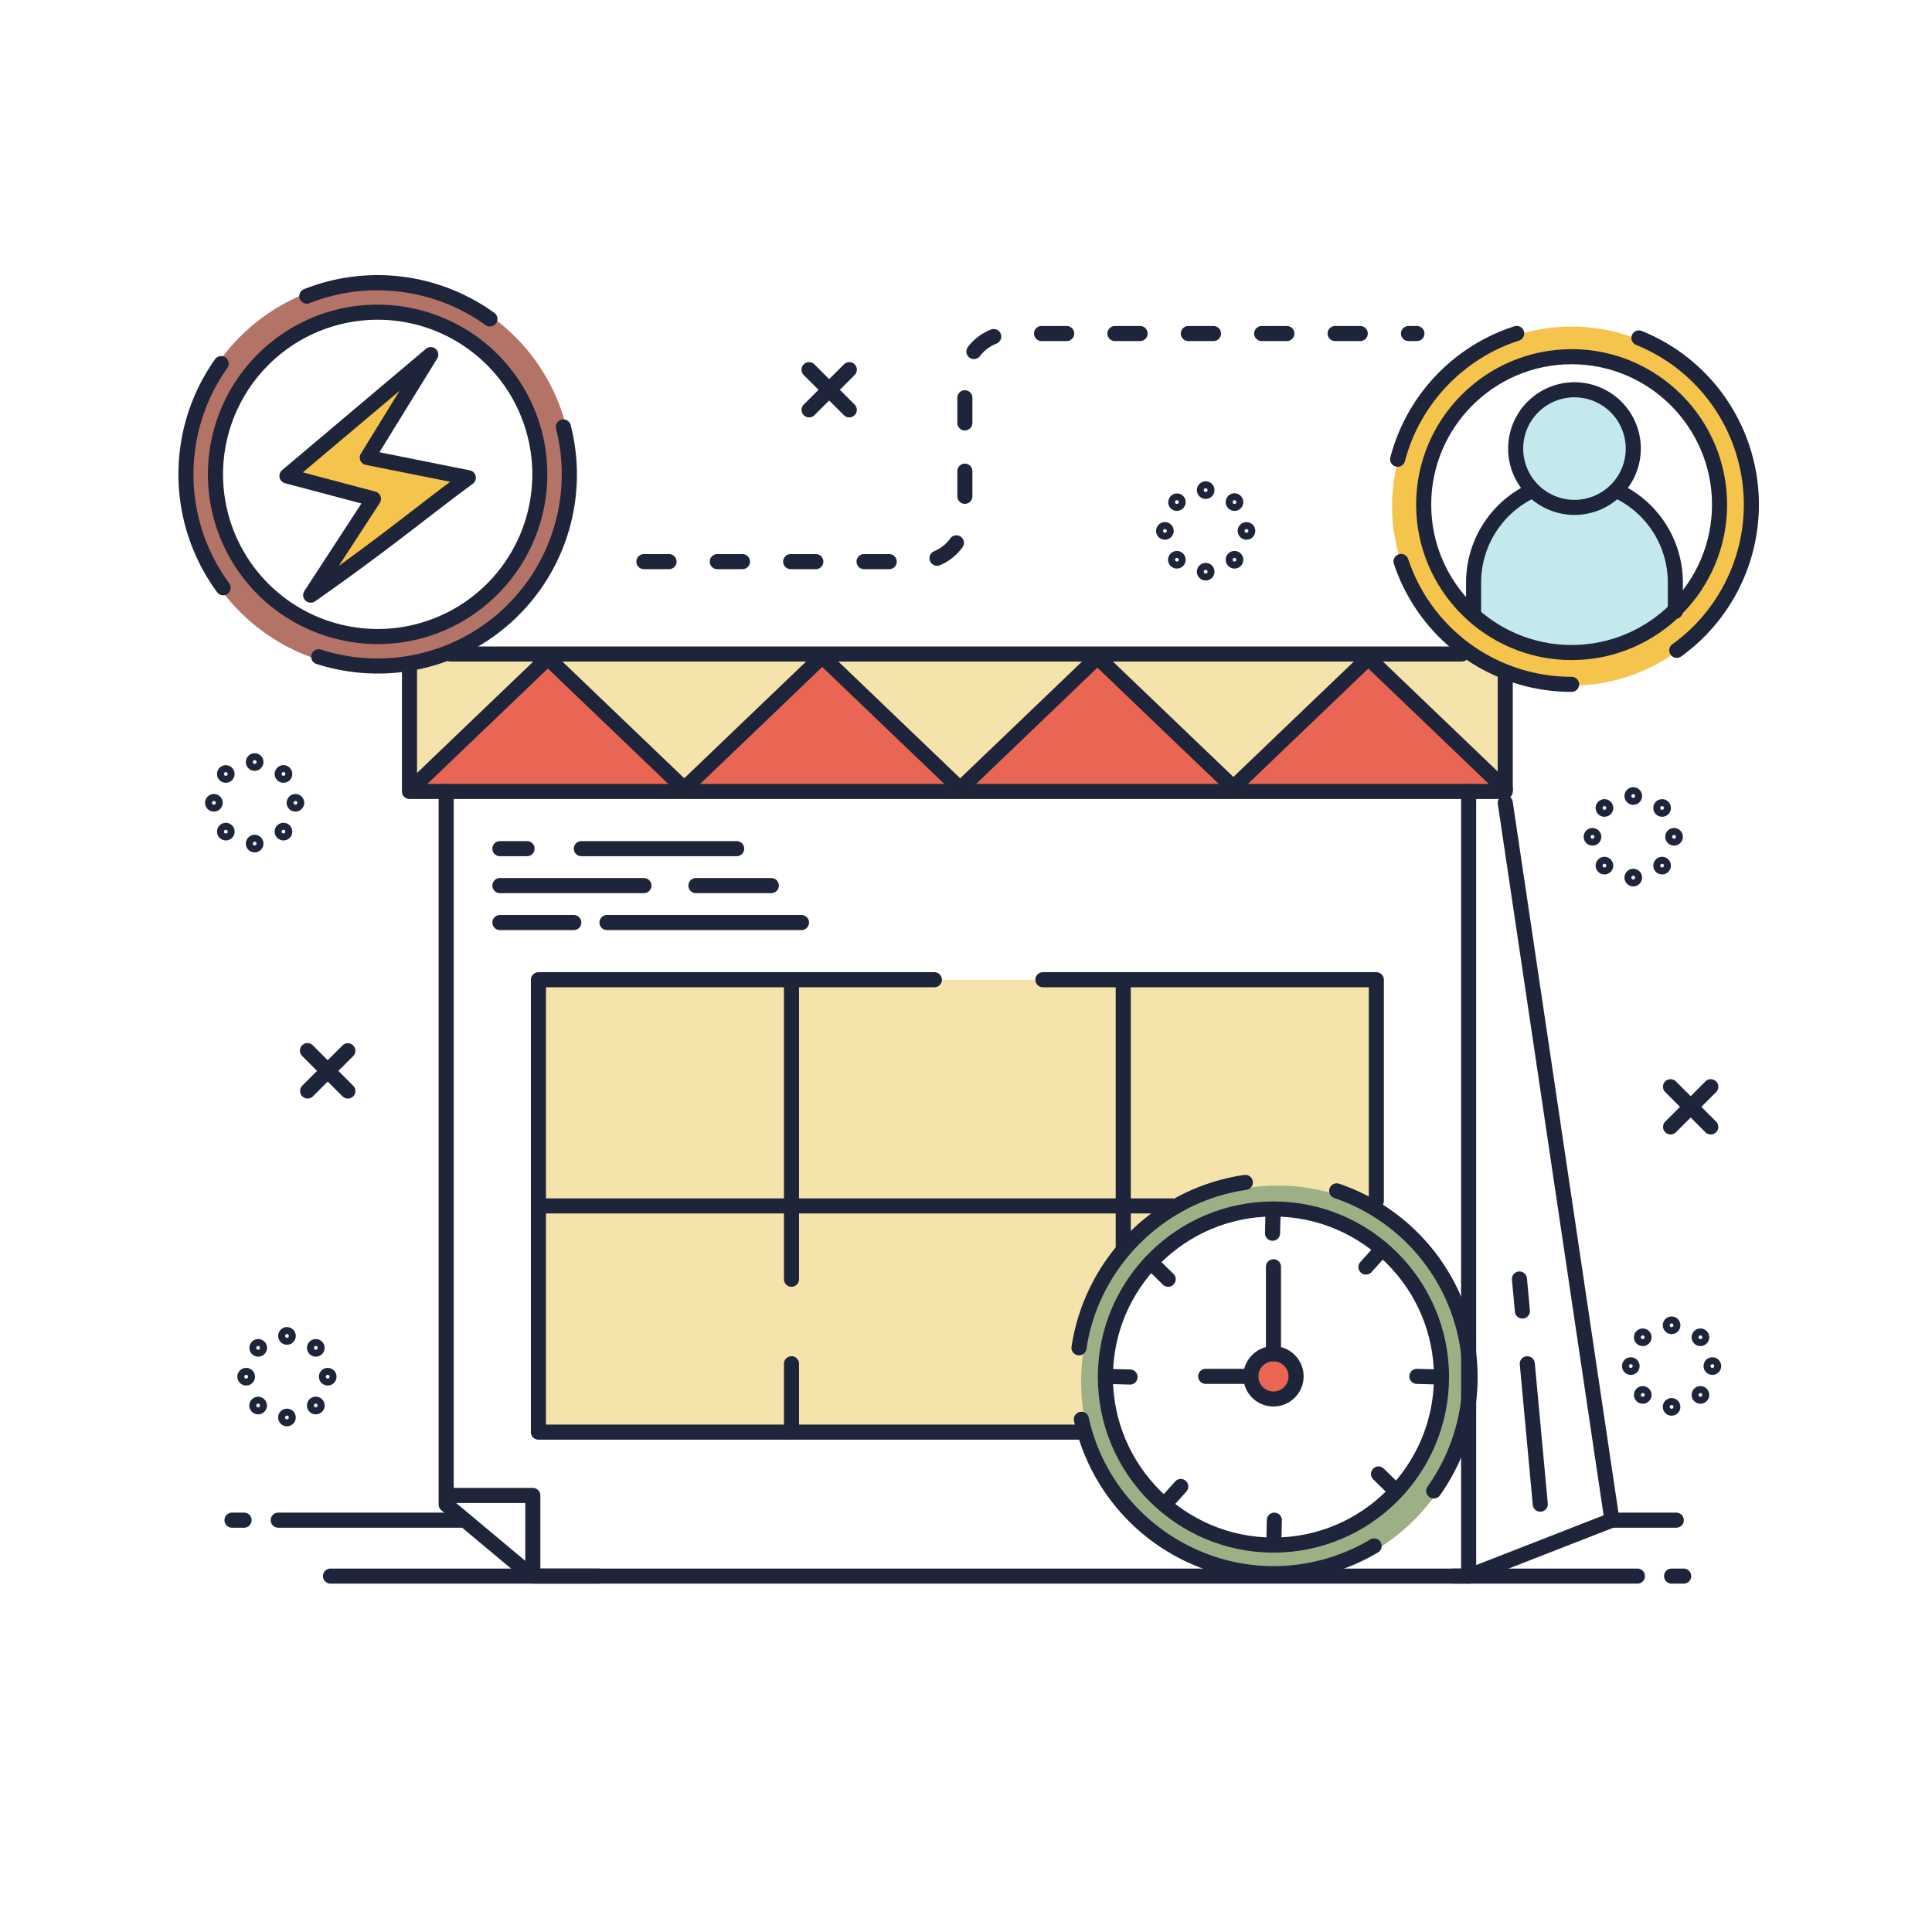<svg xmlns="http://www.w3.org/2000/svg" viewBox="0 0 1921.83 1921.83"><defs><style>.a{fill:#c3e9ed;}.b{fill:#f5c44d;}.c{fill:#ea6654;}.d{fill:#f4e3ab;}.e{fill:#b37367;}.f{fill:#9db085;}.g{fill:#1e243a;}</style></defs><path class="a" d="M1666.54,608.15V579.22a100.37,100.37,0,0,0-57.82-90.92l-85.42.16a100.38,100.38,0,0,0-57.46,90.76v28.93Q1560.43,690.05,1666.54,608.15Z"/><circle class="a" cx="1566.19" cy="446.23" r="58.49"/><path class="b" d="M428.4,352.78,285.45,473.43l86,22.81L309.06,592c74.45-52.14,110.7-83,156.72-116.81L365.35,455.11Z"/><circle class="c" cx="1266.75" cy="1369.12" r="22.46" transform="translate(-356.79 2287.42) rotate(-76.72)"/><polygon class="c" points="1497.34 659.7 1497.34 787.29 407.34 787.29 407.34 653.08 1459.7 650.58 1497.34 659.7"/><polygon class="d" points="1497.34 785.08 1361.14 654.58 1226.85 783.25 1091.69 653.75 955.14 784.58 817.89 653.08 680.64 784.58 544.96 654.58 413.45 780.58 407.34 663.8 447.95 650.58 1453.95 650.58 1497.34 669.88 1497.34 785.08"/><path class="e" d="M375.62,278.32c-106.88,0-193.51,86.64-193.51,193.51s86.63,193.51,193.51,193.51,193.5-86.64,193.5-193.51S482.49,278.32,375.62,278.32Zm0,357.11a163.61,163.61,0,1,1,163.6-163.6A163.61,163.61,0,0,1,375.62,635.43Z"/><path class="b" d="M1563.31,324.86a178.56,178.56,0,1,0,178.56,178.56A178.55,178.55,0,0,0,1563.31,324.86Zm0,329.52a151,151,0,1,1,151-151A151,151,0,0,1,1563.31,654.38Z"/><path class="f" d="M1267.64,1176.19c-108.64,0-196.7,88.07-196.7,196.71s88.06,196.71,196.7,196.71,196.71-88.07,196.71-196.71S1376.28,1176.19,1267.64,1176.19Zm0,363A166.31,166.31,0,1,1,1434,1372.9,166.29,166.29,0,0,1,1267.64,1539.2Z"/><path class="d" d="M1075.45,1374.78c0-107.91,87.49-195.39,195.4-195.39a194.38,194.38,0,0,1,98.24,26.47V974.58H535.59v450h546.28A195.63,195.63,0,0,1,1075.45,1374.78Z"/><path class="g" d="M1661.8,1128.5a7.5,7.5,0,0,1-5.31-12.8l40-40a7.5,7.5,0,0,1,10.61,10.61l-40,40A7.47,7.47,0,0,1,1661.8,1128.5Z"/><path class="g" d="M1701.76,1128.5a7.51,7.51,0,0,1-5.31-2.19l-40-40a7.5,7.5,0,0,1,10.61-10.61l40,40a7.5,7.5,0,0,1-5.3,12.8Z"/><path class="g" d="M804.86,415.23a7.51,7.51,0,0,1-5.31-12.81l40-40a7.5,7.5,0,1,1,10.61,10.61l-40,40A7.48,7.48,0,0,1,804.86,415.23Z"/><path class="g" d="M844.82,415.23a7.52,7.52,0,0,1-5.31-2.2l-40-40a7.5,7.5,0,0,1,10.61-10.61l40,40a7.51,7.51,0,0,1-5.3,12.81Z"/><path class="g" d="M1624.68,800.58a8.75,8.75,0,1,1,8.75-8.75A8.76,8.76,0,0,1,1624.68,800.58Zm0-10.61a1.86,1.86,0,1,0,1.85,1.86A1.86,1.86,0,0,0,1624.68,790Z"/><path class="g" d="M1624.68,881.71a8.75,8.75,0,1,1,8.75-8.75A8.75,8.75,0,0,1,1624.68,881.71Zm0-10.6a1.86,1.86,0,1,0,1.85,1.85A1.85,1.85,0,0,0,1624.68,871.11Z"/><path class="g" d="M1665.25,841.15a8.75,8.75,0,1,1,8.75-8.75A8.77,8.77,0,0,1,1665.25,841.15Zm0-10.61a1.86,1.86,0,1,0,1.85,1.86A1.86,1.86,0,0,0,1665.25,830.54Z"/><path class="g" d="M1584.11,841.15a8.75,8.75,0,1,1,8.75-8.75A8.76,8.76,0,0,1,1584.11,841.15Zm0-10.61a1.86,1.86,0,1,0,1.86,1.86A1.86,1.86,0,0,0,1584.11,830.54Z"/><path class="g" d="M1653.36,869.83a8.69,8.69,0,0,1-6.18-2.56h0a8.75,8.75,0,1,1,6.18,2.56Zm-1.31-7.44a1.91,1.91,0,0,0,2.62,0,1.85,1.85,0,0,0,0-2.62Zm1.31-3.16a1.85,1.85,0,0,0-1.31,3.16h0l2.62-2.62A1.83,1.83,0,0,0,1653.36,859.23Z"/><path class="g" d="M1596,812.46a8.72,8.72,0,0,1-6.19-2.56h0a8.76,8.76,0,1,1,6.19,2.56Zm-1.31-7.44a1.92,1.92,0,0,0,2.62,0,1.84,1.84,0,0,0,0-2.62Zm1.31-3.17a1.86,1.86,0,0,0-1.31,3.17h0l2.62-2.62A1.84,1.84,0,0,0,1596,801.85Z"/><path class="g" d="M1653.36,812.46a8.75,8.75,0,1,1,6.19-2.56A8.69,8.69,0,0,1,1653.36,812.46Zm0-10.61a1.86,1.86,0,0,0-1.31,3.17,1.92,1.92,0,0,0,2.62,0,1.85,1.85,0,0,0,0-2.62A1.88,1.88,0,0,0,1653.36,801.85Z"/><path class="g" d="M1596,869.83a8.75,8.75,0,1,1,6.19-2.56A8.72,8.72,0,0,1,1596,869.83Zm0-10.6a1.85,1.85,0,0,0-1.31,3.16,1.92,1.92,0,0,0,2.62,0,1.85,1.85,0,0,0-1.31-3.16Z"/><path class="g" d="M306,1092.75a7.51,7.51,0,0,1-5.31-12.81l40-40a7.5,7.5,0,1,1,10.61,10.61l-40,40A7.52,7.52,0,0,1,306,1092.75Z"/><path class="g" d="M346,1092.75a7.52,7.52,0,0,1-5.31-2.2l-40-40A7.5,7.5,0,1,1,311.34,1040l40,40a7.51,7.51,0,0,1-5.3,12.81Z"/><path class="g" d="M285.45,1337.63a8.75,8.75,0,1,1,8.75-8.75A8.75,8.75,0,0,1,285.45,1337.63Zm0-10.6a1.86,1.86,0,1,0,1.85,1.85A1.85,1.85,0,0,0,285.45,1327Z"/><path class="g" d="M285.45,1418.77a8.75,8.75,0,1,1,8.75-8.75A8.75,8.75,0,0,1,285.45,1418.77Zm0-10.61a1.86,1.86,0,1,0,1.85,1.86A1.86,1.86,0,0,0,285.45,1408.16Z"/><path class="g" d="M326,1378.2a8.75,8.75,0,1,1,8.75-8.75A8.75,8.75,0,0,1,326,1378.2Zm0-10.6a1.86,1.86,0,1,0,1.85,1.85A1.85,1.85,0,0,0,326,1367.6Z"/><path class="g" d="M244.88,1378.2a8.75,8.75,0,1,1,8.75-8.75A8.75,8.75,0,0,1,244.88,1378.2Zm0-10.6a1.86,1.86,0,1,0,1.86,1.85A1.86,1.86,0,0,0,244.88,1367.6Z"/><path class="g" d="M314.13,1406.88a8.71,8.71,0,0,1-6.18-2.55h0a8.78,8.78,0,1,1,6.18,2.55Zm-1.31-7.43a1.86,1.86,0,0,0,2.63-2.62Zm1.31-3.17a1.82,1.82,0,0,0-1.31.55,1.86,1.86,0,0,0,0,2.62h0l2.63-2.62A1.85,1.85,0,0,0,314.13,1396.28Z"/><path class="g" d="M256.76,1349.52A8.76,8.76,0,1,1,263,1347,8.68,8.68,0,0,1,256.76,1349.52Zm0-10.61a1.86,1.86,0,0,0-1.31,3.17,1.92,1.92,0,0,0,2.62,0,1.86,1.86,0,0,0-1.31-3.17Z"/><path class="g" d="M314.13,1349.51a8.75,8.75,0,1,1,6.19-2.56h0A8.7,8.7,0,0,1,314.13,1349.51Zm2.44-6.31h0Zm-3.75-3.75a1.86,1.86,0,0,0,2.63,2.63h0Zm1.31-.54a1.86,1.86,0,0,0-1.31.54l2.63,2.63a1.86,1.86,0,0,0-1.32-3.17Z"/><path class="g" d="M256.76,1406.89a8.75,8.75,0,1,1,6.19-2.56h0A8.7,8.7,0,0,1,256.76,1406.89Zm2.44-6.31h0Zm-3.75-3.75a1.86,1.86,0,0,0,0,2.62,1.92,1.92,0,0,0,2.62,0Zm1.31-.55a1.84,1.84,0,0,0-1.31.55l2.62,2.62h0a1.86,1.86,0,0,0-1.31-3.17Z"/><path class="g" d="M1199.35,496.3a8.75,8.75,0,1,1,8.75-8.75A8.76,8.76,0,0,1,1199.35,496.3Zm0-10.6a1.86,1.86,0,1,0,1.86,1.85A1.86,1.86,0,0,0,1199.35,485.7Z"/><path class="g" d="M1199.35,577.44a8.75,8.75,0,1,1,8.75-8.75A8.76,8.76,0,0,1,1199.35,577.44Zm0-10.61a1.86,1.86,0,1,0,1.86,1.86A1.87,1.87,0,0,0,1199.35,566.83Z"/><path class="g" d="M1239.92,536.87a8.75,8.75,0,1,1,8.75-8.75A8.75,8.75,0,0,1,1239.92,536.87Zm0-10.6a1.86,1.86,0,1,0,1.86,1.85A1.86,1.86,0,0,0,1239.92,526.27Z"/><path class="g" d="M1158.78,536.87a8.75,8.75,0,1,1,8.75-8.75A8.76,8.76,0,0,1,1158.78,536.87Zm0-10.6a1.86,1.86,0,1,0,1.86,1.85A1.85,1.85,0,0,0,1158.78,526.27Z"/><path class="g" d="M1228,565.56a8.75,8.75,0,1,1,6.19-2.56A8.7,8.7,0,0,1,1228,565.56Zm0-10.61a1.87,1.87,0,0,0-1.32,3.17,1.86,1.86,0,0,0,2.63-2.62A1.84,1.84,0,0,0,1228,555Z"/><path class="g" d="M1170.67,508.19a8.67,8.67,0,0,1-6.19-2.57h0a8.75,8.75,0,0,1,12.37-12.37,8.76,8.76,0,0,1,0,12.37A8.66,8.66,0,0,1,1170.67,508.19Zm0-10.61a1.91,1.91,0,0,0-1.32.54,1.87,1.87,0,0,0,0,2.63,1.93,1.93,0,0,0,2.63,0,1.86,1.86,0,0,0-1.31-3.17Zm1.31.54h0Z"/><path class="g" d="M1228,508.19a8.67,8.67,0,0,1-6.19-2.57,8.75,8.75,0,1,1,12.38,0h0A8.7,8.7,0,0,1,1228,508.19Zm2.44-6.32h0Zm-3.76-3.75a1.87,1.87,0,0,0,0,2.63,1.93,1.93,0,0,0,2.63,0Zm1.32-.54a1.87,1.87,0,0,0-1.31.54l2.62,2.63h0a1.86,1.86,0,0,0-1.31-3.17Z"/><path class="g" d="M1170.67,565.56a8.75,8.75,0,1,1,6.18-2.56h0A8.69,8.69,0,0,1,1170.67,565.56Zm2.43-6.31h0Zm-3.75-3.75a1.86,1.86,0,0,0,2.63,2.62Zm1.32-.55a1.88,1.88,0,0,0-1.32.55l2.63,2.62a1.86,1.86,0,0,0-1.31-3.17Z"/><path class="g" d="M253.31,766.77a8.75,8.75,0,1,1,8.76-8.75A8.77,8.77,0,0,1,253.31,766.77Zm0-10.61a1.86,1.86,0,1,0,1.86,1.86A1.85,1.85,0,0,0,253.31,756.16Z"/><path class="g" d="M253.31,847.9a8.75,8.75,0,1,1,8.76-8.75A8.76,8.76,0,0,1,253.31,847.9Zm0-10.6a1.86,1.86,0,1,0,1.86,1.85A1.85,1.85,0,0,0,253.31,837.3Z"/><path class="g" d="M293.88,807.33a8.75,8.75,0,1,1,8.75-8.75A8.76,8.76,0,0,1,293.88,807.33Zm0-10.6a1.86,1.86,0,1,0,1.86,1.85A1.85,1.85,0,0,0,293.88,796.73Z"/><path class="g" d="M212.75,807.33a8.75,8.75,0,1,1,8.75-8.75A8.75,8.75,0,0,1,212.75,807.33Zm0-10.6a1.86,1.86,0,1,0,1.85,1.85A1.85,1.85,0,0,0,212.75,796.73Z"/><path class="g" d="M282,836a8.76,8.76,0,0,1-6.19-2.56h0A8.76,8.76,0,1,1,282,836Zm0-10.61a1.87,1.87,0,0,0-1.31.55,1.84,1.84,0,0,0,0,2.62,1.92,1.92,0,0,0,2.62,0,1.86,1.86,0,0,0-1.31-3.17Zm1.31.55h0Z"/><path class="g" d="M224.63,778.65a8.7,8.7,0,0,1-6.19-2.56h0a8.74,8.74,0,1,1,6.19,2.57Zm0-10.61a1.86,1.86,0,0,0-1.31,3.17,1.92,1.92,0,0,0,2.62,0,1.83,1.83,0,0,0,.54-1.31,1.84,1.84,0,0,0-1.85-1.86Zm1.31.55h0Z"/><path class="g" d="M282,778.65a8.76,8.76,0,1,1,6.19-2.57h0A8.72,8.72,0,0,1,282,778.65Zm2.44-6.32h0Zm-3.75-3.75a1.85,1.85,0,0,0,0,2.63,1.92,1.92,0,0,0,2.62,0ZM282,768a1.87,1.87,0,0,0-1.31.54l2.62,2.63h0a1.84,1.84,0,0,0,.55-1.31A1.86,1.86,0,0,0,282,768Z"/><path class="g" d="M224.63,836a8.75,8.75,0,1,1,6.19-2.56h0A8.76,8.76,0,0,1,224.63,836Zm2.44-6.31h0ZM223.32,826a1.84,1.84,0,0,0,0,2.62,1.92,1.92,0,0,0,2.62,0Zm1.31-.55a1.81,1.81,0,0,0-1.31.55l2.62,2.62h0a1.86,1.86,0,0,0,0-2.62A1.87,1.87,0,0,0,224.63,825.41Z"/><path class="g" d="M1662.79,1327.07a8.75,8.75,0,1,1,8.75-8.75A8.76,8.76,0,0,1,1662.79,1327.07Zm0-10.61a1.86,1.86,0,1,0,1.86,1.86A1.86,1.86,0,0,0,1662.79,1316.46Z"/><path class="g" d="M1662.79,1408.21a8.75,8.75,0,1,1,8.75-8.75A8.76,8.76,0,0,1,1662.79,1408.21Zm0-10.61a1.86,1.86,0,1,0,1.86,1.86A1.86,1.86,0,0,0,1662.79,1397.6Z"/><path class="g" d="M1703.36,1367.64a8.75,8.75,0,1,1,8.75-8.75A8.76,8.76,0,0,1,1703.36,1367.64Zm0-10.61a1.86,1.86,0,1,0,1.85,1.86A1.86,1.86,0,0,0,1703.36,1357Z"/><path class="g" d="M1622.22,1367.64a8.75,8.75,0,1,1,8.75-8.75A8.77,8.77,0,0,1,1622.22,1367.64Zm0-10.61a1.86,1.86,0,1,0,1.86,1.86A1.86,1.86,0,0,0,1622.22,1357Z"/><path class="g" d="M1691.47,1396.32a8.75,8.75,0,1,1,6.19-2.56A8.69,8.69,0,0,1,1691.47,1396.32Zm0-10.6a1.91,1.91,0,0,0-1.31.54,1.87,1.87,0,0,0,0,2.63,1.93,1.93,0,0,0,2.63,0,1.87,1.87,0,0,0,0-2.63A1.91,1.91,0,0,0,1691.47,1385.72Z"/><path class="g" d="M1634.1,1339a8.69,8.69,0,0,1-6.18-2.56h0a8.75,8.75,0,0,1,12.37-12.38,8.75,8.75,0,0,1-6.19,14.94Zm0-10.6a1.85,1.85,0,0,0-1.31,3.16,1.91,1.91,0,0,0,2.63,0,1.87,1.87,0,0,0,.54-1.31,1.84,1.84,0,0,0-.55-1.31h0A1.87,1.87,0,0,0,1634.1,1328.35Z"/><path class="g" d="M1691.47,1339a8.75,8.75,0,1,1,6.19-2.56h0A8.7,8.7,0,0,1,1691.47,1339Zm2.44-6.31h0Zm-3.75-3.75a1.86,1.86,0,0,0,0,2.62,1.91,1.91,0,0,0,2.63,0Zm1.31-.54a1.86,1.86,0,0,0-1.31.54l2.63,2.62h0a1.85,1.85,0,0,0-1.32-3.16Z"/><path class="g" d="M1634.1,1396.32a8.75,8.75,0,1,1,6.19-2.56h0A8.7,8.7,0,0,1,1634.1,1396.32Zm2.44-6.31h0Zm-3.75-3.75a1.87,1.87,0,0,0,0,2.63,1.92,1.92,0,0,0,2.62,0Zm1.31-.54a1.89,1.89,0,0,0-1.31.54l2.62,2.63h0a1.91,1.91,0,0,0,.54-1.32,1.86,1.86,0,0,0-1.86-1.85Z"/><path class="g" d="M1460.89,1575.3H529a7.51,7.51,0,0,1-4.81-1.75L439,1502.34a7.52,7.52,0,0,1-2.69-5.76V787.29a7.5,7.5,0,0,1,15,0v705.79l80.39,67.22h921.71v-773a7.5,7.5,0,0,1,15,0V1567.8A7.5,7.5,0,0,1,1460.89,1575.3Z"/><path class="g" d="M530,1570.58a7.5,7.5,0,0,1-7.5-7.5v-68h-74a7.5,7.5,0,0,1,0-15H530a7.5,7.5,0,0,1,7.5,7.5v75.5A7.49,7.49,0,0,1,530,1570.58Z"/><path class="g" d="M1369.09,1202.08a7.5,7.5,0,0,1-7.5-7.5V982.08H1037.45a7.5,7.5,0,0,1,0-15h331.64a7.5,7.5,0,0,1,7.5,7.5v220A7.49,7.49,0,0,1,1369.09,1202.08Z"/><path class="g" d="M1074.12,1432.08H535.59a7.5,7.5,0,0,1-7.5-7.5v-450a7.5,7.5,0,0,1,7.5-7.5H929.45a7.5,7.5,0,0,1,0,15H543.09v435h531a7.5,7.5,0,0,1,0,15Z"/><path class="g" d="M1165.49,1207.08H535.59a7.5,7.5,0,0,1,0-15h629.9a7.5,7.5,0,0,1,0,15Z"/><path class="g" d="M787.34,1432.08a7.5,7.5,0,0,1-7.5-7.5v-68a7.5,7.5,0,0,1,15,0v68A7.49,7.49,0,0,1,787.34,1432.08Z"/><path class="g" d="M787.34,1280a7.5,7.5,0,0,1-7.5-7.5V974.58a7.5,7.5,0,0,1,15,0V1272.5A7.5,7.5,0,0,1,787.34,1280Z"/><path class="g" d="M1117.34,1249.71a7.5,7.5,0,0,1-7.5-7.5V974.58a7.5,7.5,0,0,1,15,0v267.63A7.49,7.49,0,0,1,1117.34,1249.71Z"/><path class="g" d="M1426.17,1490.59a7.5,7.5,0,0,1-6.11-11.85,188.15,188.15,0,0,0-92.7-287,7.5,7.5,0,1,1,4.83-14.2,203.15,203.15,0,0,1,100.09,310A7.47,7.47,0,0,1,1426.17,1490.59Z"/><path class="g" d="M1073.33,1348.19a8.56,8.56,0,0,1-1.12-.08,7.51,7.51,0,0,1-6.31-8.53,203.21,203.21,0,0,1,171.81-170.81,7.5,7.5,0,1,1,2.12,14.85c-81.52,11.67-146.94,76.72-159.09,158.17A7.51,7.51,0,0,1,1073.33,1348.19Z"/><path class="g" d="M1266.75,1572.86a203.14,203.14,0,0,1-198.4-159.54,7.5,7.5,0,0,1,14.65-3.21c18.71,85.61,96,147.75,183.75,147.75a187.81,187.81,0,0,0,96.14-26.4,7.5,7.5,0,1,1,7.68,12.88A202.76,202.76,0,0,1,1266.75,1572.86Z"/><path class="g" d="M1266.75,1544.45c-96.31,0-174.67-78.36-174.67-174.67s78.36-174.66,174.67-174.66,174.66,78.35,174.66,174.66S1363.06,1544.45,1266.75,1544.45Zm0-334.33c-88,0-159.67,71.62-159.67,159.66s71.63,159.67,159.67,159.67,159.66-71.63,159.66-159.67S1354.78,1210.12,1266.75,1210.12Z"/><path class="g" d="M1266.75,1399.09a30,30,0,1,1,30-30A30,30,0,0,1,1266.75,1399.09Zm0-44.93a15,15,0,1,0,15,15A15,15,0,0,0,1266.75,1354.16Z"/><path class="g" d="M1433.25,1377.28H1433l-23.79-.66a7.5,7.5,0,0,1,.42-15l23.79.67a7.5,7.5,0,0,1-.21,15Z"/><path class="g" d="M1124,1377.28h-.21l-23.79-.66a7.5,7.5,0,0,1,.42-15l23.79.67a7.5,7.5,0,0,1-.21,15Z"/><path class="g" d="M1265.85,1234.24h-.18a7.5,7.5,0,0,1-7.32-7.68l.57-23.79a7.5,7.5,0,1,1,15,.36l-.56,23.79A7.51,7.51,0,0,1,1265.85,1234.24Z"/><path class="g" d="M1267.08,1543.46h-.18a7.5,7.5,0,0,1-7.32-7.67l.56-23.79a7.5,7.5,0,0,1,15,.36l-.57,23.78A7.5,7.5,0,0,1,1267.08,1543.46Z"/><path class="g" d="M1162,1280a7.5,7.5,0,0,1-5.26-2.15l-17-16.69a7.5,7.5,0,1,1,10.52-10.69l17,16.68A7.5,7.5,0,0,1,1162,1280Z"/><path class="g" d="M1388.44,1490.59a7.5,7.5,0,0,1-5.26-2.15l-17-16.69a7.5,7.5,0,1,1,10.51-10.69l17,16.68a7.5,7.5,0,0,1-5.26,12.85Z"/><path class="g" d="M1158.81,1503.74a7.51,7.51,0,0,1-5.58-12.51l15.89-17.72a7.5,7.5,0,0,1,11.17,10l-15.89,17.71A7.46,7.46,0,0,1,1158.81,1503.74Z"/><path class="g" d="M1358.79,1267.88a7.49,7.49,0,0,1-5.58-12.5l15.88-17.72a7.5,7.5,0,1,1,11.17,10l-15.89,17.71A7.48,7.48,0,0,1,1358.79,1267.88Z"/><path class="g" d="M1266.75,1354.16a7.5,7.5,0,0,1-7.5-7.5V1260.1a7.5,7.5,0,0,1,15,0v86.56A7.5,7.5,0,0,1,1266.75,1354.16Z"/><path class="g" d="M1244.28,1376.62h-44.93a7.5,7.5,0,0,1,0-15h44.93a7.5,7.5,0,0,1,0,15Z"/><path class="g" d="M1454,658.08H448a7.5,7.5,0,1,1,0-15H1454a7.5,7.5,0,0,1,0,15Z"/><path class="g" d="M1497.34,794.79h-1090a7.5,7.5,0,0,1-7.5-7.5V663.8a7.5,7.5,0,0,1,15,0v116h1075V669.88a7.5,7.5,0,1,1,15,0V787.29A7.49,7.49,0,0,1,1497.34,794.79Z"/><path class="g" d="M1497.34,792.58a7.51,7.51,0,0,1-5.19-2.08L1361.14,665,1232,788.67a7.5,7.5,0,0,1-10.38,0l-130-124.53L960.33,790A7.5,7.5,0,0,1,950,790L817.89,663.47,685.83,790a7.5,7.5,0,0,1-10.38,0L545,665,418.64,786a7.5,7.5,0,1,1-10.37-10.83l131.5-126a7.5,7.5,0,0,1,10.38,0l130.49,125L812.7,647.67a7.5,7.5,0,0,1,10.38,0L955.14,774.2,1086.5,648.33a7.52,7.52,0,0,1,10.38,0l130,124.53L1356,649.17a7.5,7.5,0,0,1,10.38,0l136.2,130.5a7.5,7.5,0,0,1-5.19,12.91Z"/><path class="g" d="M1460.9,1575.3a7.5,7.5,0,0,1-2.73-14.49l137-53.46L1489.92,799.69a7.5,7.5,0,0,1,14.84-2.21l106.11,713.58a7.49,7.49,0,0,1-4.69,8.09l-142.56,55.63A7.5,7.5,0,0,1,1460.9,1575.3Z"/><path class="g" d="M1514.37,1311.57a7.5,7.5,0,0,1-7.46-6.81l-2.92-31.57a7.5,7.5,0,1,1,14.93-1.38l2.93,31.57a7.51,7.51,0,0,1-6.78,8.16Z"/><path class="g" d="M1532.17,1503.74a7.5,7.5,0,0,1-7.46-6.81l-12.91-139.42a7.5,7.5,0,1,1,14.93-1.38l12.91,139.42a7.51,7.51,0,0,1-6.77,8.16Z"/><path class="g" d="M1667.45,1519.67h-64a7.5,7.5,0,1,1,0-15h64a7.5,7.5,0,0,1,0,15Z"/><path class="g" d="M1628.79,1575.3H1445.45a7.5,7.5,0,0,1,0-15h183.34a7.5,7.5,0,0,1,0,15Z"/><path class="g" d="M1674.79,1575.3h-12a7.5,7.5,0,0,1,0-15h12a7.5,7.5,0,0,1,0,15Z"/><path class="g" d="M595.17,1575.3H328.79a7.5,7.5,0,1,1,0-15H595.17a7.5,7.5,0,0,1,0,15Z"/><path class="g" d="M460.12,1519.67H276.79a7.5,7.5,0,1,1,0-15H460.12a7.5,7.5,0,0,1,0,15Z"/><path class="g" d="M242.79,1519.67h-12a7.5,7.5,0,1,1,0-15h12a7.5,7.5,0,0,1,0,15Z"/><path class="g" d="M524.28,851.69h-27a7.5,7.5,0,0,1,0-15h27a7.5,7.5,0,0,1,0,15Z"/><path class="g" d="M732.77,851.69H578.28a7.5,7.5,0,0,1,0-15H732.77a7.5,7.5,0,0,1,0,15Z"/><path class="g" d="M640.53,888.44H497.28a7.5,7.5,0,0,1,0-15H640.53a7.5,7.5,0,0,1,0,15Z"/><path class="g" d="M767.27,888.44h-75a7.5,7.5,0,0,1,0-15h75a7.5,7.5,0,0,1,0,15Z"/><path class="g" d="M570.78,925.19h-73.5a7.5,7.5,0,0,1,0-15h73.5a7.5,7.5,0,0,1,0,15Z"/><path class="g" d="M797.27,925.19H603.78a7.5,7.5,0,0,1,0-15H797.27a7.5,7.5,0,0,1,0,15Z"/><path class="g" d="M222,592.18a7.48,7.48,0,0,1-6-3.06,197.94,197.94,0,0,1-2.22-231.59,7.5,7.5,0,1,1,12.25,8.65A183,183,0,0,0,228,580.24a7.51,7.51,0,0,1-6,11.94Z"/><path class="g" d="M375.88,670a200.11,200.11,0,0,1-61.13-9.55,7.5,7.5,0,1,1,4.6-14.28A183.21,183.21,0,0,0,553.13,426.56a7.5,7.5,0,1,1,14.54-3.7A197.94,197.94,0,0,1,375.88,670Z"/><path class="g" d="M487.3,324.76a7.48,7.48,0,0,1-4.39-1.42C432.62,287,365.59,278.64,308,301.57a7.5,7.5,0,0,1-5.55-13.94A198.56,198.56,0,0,1,491.7,311.18a7.5,7.5,0,0,1-4.4,13.58Z"/><path class="g" d="M376,640.69a170.71,170.71,0,0,1-25.92-2,168.82,168.82,0,0,1-74.37-302.94c75-55.1,180.9-38.89,236,36.14a168.83,168.83,0,0,1-36.15,236h0A167.58,167.58,0,0,1,376,640.69Zm-.56-322.63a153.8,153.8,0,0,0-23.09,305.82,157,157,0,0,0,23.61,1.8,153.81,153.81,0,0,0-.52-307.62Z"/><path class="g" d="M309.06,599.49a7.5,7.5,0,0,1-6.29-11.6l56.77-87.06-76-20.15a7.5,7.5,0,0,1-2.92-13l143-120.65a7.5,7.5,0,0,1,11.23,9.67l-57.4,93.15,89.86,18a7.5,7.5,0,0,1,3,13.4c-16.38,12-31.57,23.74-47.65,36.12-28.7,22.11-61.23,47.17-109.22,80.78A7.5,7.5,0,0,1,309.06,599.49Zm-7.77-129.62L373.41,489a7.49,7.49,0,0,1,4.36,11.34L337,562.93c31-22.44,54.83-40.79,76.47-57.46,11.64-9,22.82-17.58,34.34-26.24l-83.89-16.77A7.49,7.49,0,0,1,359,451.18l38.49-62.46Z"/><path class="g" d="M1563.31,688.23a186,186,0,0,1-176.69-127.18,7.5,7.5,0,1,1,14.22-4.76,171.07,171.07,0,0,0,162.47,116.94,7.5,7.5,0,0,1,0,15Z"/><path class="g" d="M1668,654.43a7.5,7.5,0,0,1-4.4-13.58,171.32,171.32,0,0,0-36.1-297.74,7.5,7.5,0,0,1,5.62-13.91A186.27,186.27,0,0,1,1672.34,653,7.47,7.47,0,0,1,1668,654.43Z"/><path class="g" d="M1390.3,464.31a7.28,7.28,0,0,1-1.89-.25,7.5,7.5,0,0,1-5.37-9.14,186.62,186.62,0,0,1,123.15-130.3,7.5,7.5,0,1,1,4.6,14.27c-55.24,17.78-98.63,63.69-113.23,119.8A7.52,7.52,0,0,1,1390.3,464.31Z"/><path class="g" d="M1563.31,656.6c-85.27,0-154.64-69.37-154.64-154.64S1478,347.32,1563.31,347.32,1718,416.69,1718,502,1648.58,656.6,1563.31,656.6Zm0-294.28c-77,0-139.64,62.64-139.64,139.64s62.64,139.64,139.64,139.64S1703,579,1703,502,1640.31,362.32,1563.31,362.32Z"/><path class="g" d="M1465.84,615.65a7.49,7.49,0,0,1-7.5-7.5V579.22a108.39,108.39,0,0,1,61.75-97.53,7.5,7.5,0,1,1,6.42,13.55,93.34,93.34,0,0,0-53.17,84v28.93A7.5,7.5,0,0,1,1465.84,615.65Z"/><path class="g" d="M1666.54,615.65a7.5,7.5,0,0,1-7.5-7.5V579.22a93.27,93.27,0,0,0-53.5-84.13,7.5,7.5,0,1,1,6.37-13.58A108.33,108.33,0,0,1,1674,579.22v28.93A7.49,7.49,0,0,1,1666.54,615.65Z"/><path class="g" d="M1566.19,512.22a66,66,0,1,1,66-66A66.06,66.06,0,0,1,1566.19,512.22Zm0-117a51,51,0,1,0,51,51A51,51,0,0,0,1566.19,395.25Z"/><path class="g" d="M884.53,566.17h-25a7.5,7.5,0,0,1,0-15h25a7.5,7.5,0,0,1,0,15Zm-73,0h-25a7.5,7.5,0,0,1,0-15h25a7.5,7.5,0,0,1,0,15Zm-73,0h-25a7.5,7.5,0,0,1,0-15h25a7.5,7.5,0,0,1,0,15Zm-73,0h-25a7.5,7.5,0,0,1,0-15h25a7.5,7.5,0,0,1,0,15Zm266.55-3.4a7.5,7.5,0,0,1-2.88-14.43,37.36,37.36,0,0,0,16.1-12.79,7.5,7.5,0,0,1,12.19,8.74A52.52,52.52,0,0,1,935,562.2,7.49,7.49,0,0,1,932.08,562.77Zm27.71-61.58a7.49,7.49,0,0,1-7.5-7.5v-25a7.5,7.5,0,0,1,15,0v25A7.5,7.5,0,0,1,959.79,501.19Zm0-73a7.49,7.49,0,0,1-7.5-7.5v-25a7.5,7.5,0,0,1,15,0v25A7.5,7.5,0,0,1,959.79,428.19Zm9-71a7.5,7.5,0,0,1-6-12,52.41,52.41,0,0,1,23-17.38,7.5,7.5,0,1,1,5.42,14,37.48,37.48,0,0,0-16.39,12.41A7.47,7.47,0,0,1,968.79,357.17Zm440.67-17.91h-8.38a7.5,7.5,0,0,1,0-15h8.38a7.5,7.5,0,0,1,0,15Zm-56.38,0h-25a7.5,7.5,0,0,1,0-15h25a7.5,7.5,0,0,1,0,15Zm-73,0h-25a7.5,7.5,0,0,1,0-15h25a7.5,7.5,0,0,1,0,15Zm-73,0h-25a7.5,7.5,0,0,1,0-15h25a7.5,7.5,0,0,1,0,15Zm-73,0h-25a7.5,7.5,0,0,1,0-15h25a7.5,7.5,0,0,1,0,15Zm-73,0h-25a7.5,7.5,0,0,1,0-15h25a7.5,7.5,0,0,1,0,15Z"/></svg>